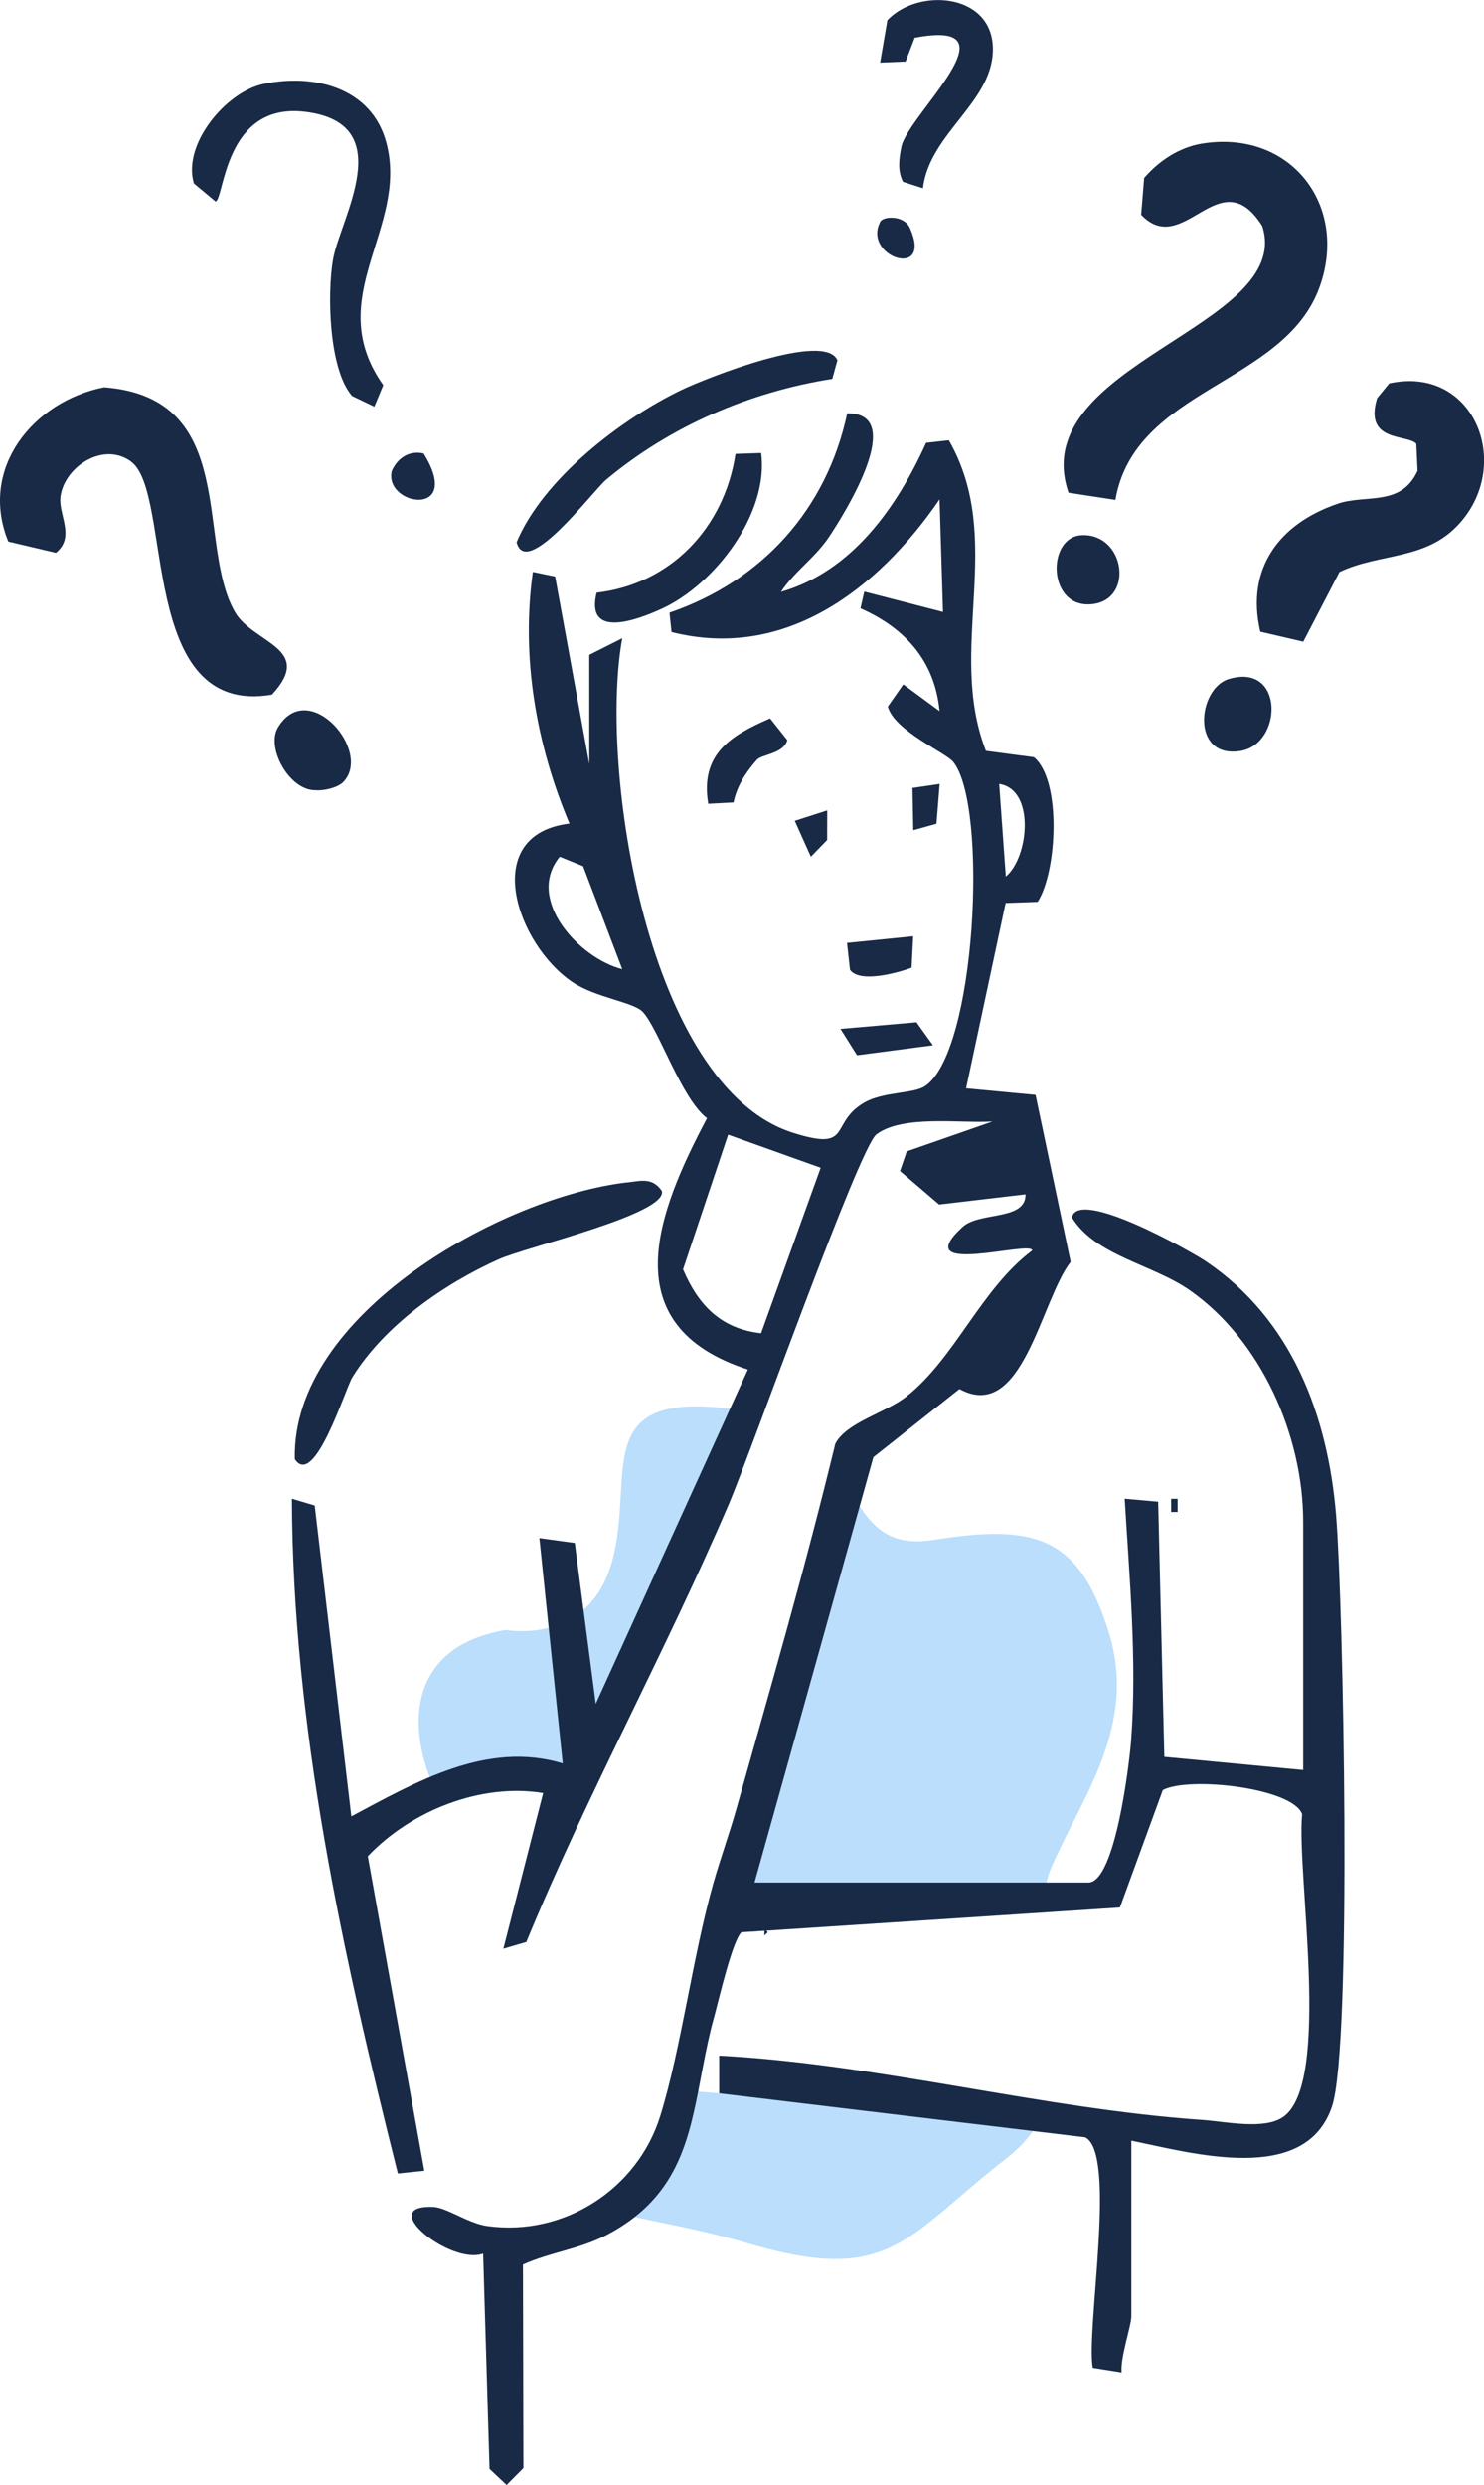 <svg xmlns="http://www.w3.org/2000/svg" id="Calque_1" data-name="Calque 1" viewBox="0 0 167.77 280.92"><defs><style>      .cls-1 {        fill: #182a46;      }      .cls-2 {        fill: #badefc;      }    </style></defs><path class="cls-2" d="M82.44,169.92c-7.16,16.74-16,32.76-22.94,49.61l-2.59.76,4.5-17.6c-3.72-.61-7.67-.02-11.29,1.43-4.13-7.11-5.06-17.84,7.1-19.87,0,0,9.39,1.83,12-7.82,2.61-9.66-2.65-19.21,13.42-17.17,1.33.17,2.52.42,3.59.75-1.73,4.64-3.14,8.37-3.79,9.91Z"></path><path class="cls-2" d="M118.05,216.19l-31.42,2.06.17.17-.38.38v-.54l-2.6.17c-1.04,1-2.56,7.65-3.1,9.62-.24.86-.45,1.72-.64,2.58-.44,1.98-.78,3.92-1.15,5.81l2.37.2v-4.26c12.3.65,24.81,3.21,37.21,5.16-.84,2.37-2.31,4.57-4.73,6.45-11.43,8.87-13.07,14.35-29.07,9.65-7.81-2.3-13.68-2.84-18.07-4.36,3.72-2.2,6.66-5.74,8.01-10.09,2.34-7.53,3.68-18.1,5.97-26.2.82-2.9,1.85-5.72,2.65-8.57,3.66-13.01,7.42-25.98,10.64-39.1,3.58,4.62,4.45,9.9,11.61,8.76,11.44-1.83,16.39-.45,19.79,10.31,3.4,10.75-3.13,18.9-6.52,26.86-.61,1.42-.79,3.1-.74,4.94Z"></path><g><path class="cls-1" d="M151.05,171.31c-.94-11.36-5.02-22.15-14.68-28.7-1.59-1.08-14.48-8.39-15.19-4.98,2.65,4.34,9.17,5.29,13.39,8.27,8.03,5.66,12.76,16.4,12.76,26.14v28.05l-15.7-1.49-.7-28.84-3.78-.34c.53,8.95,1.41,18.32.73,27.29-.2,2.65-1.8,16.1-4.84,16.1h-37.74l13.44-48.09,9.73-7.7c7.15,3.91,9.19-10.04,12.57-14.37l-3.97-18.88-7.85-.74,4.47-20.95,3.62-.13c2.21-3.42,2.72-13.76-.42-16.35l-5.43-.72c-4.49-11.56,2.28-23.81-4.19-35.11l-2.57.29c-3.27,7.23-8.34,14.53-16.41,16.85,1.53-2.32,3.84-3.84,5.41-6.18,1.87-2.79,8.89-14.09,2.08-14-2.33,10.87-9.63,18.94-20.09,22.53l.23,2.19c12.8,3.25,23.35-4.83,30.3-15l.39,12.73-8.9-2.3-.43,1.89c5.03,2.23,8.4,5.93,8.94,11.62l-4.1-3.02-1.75,2.51c.75,2.75,6.56,5.2,7.4,6.25,3.98,4.93,2.6,32.98-3.25,36.69-1.3.82-4.69.6-6.79,1.81-4.07,2.35-1.2,5.61-8.1,3.42-16.43-5.23-21.96-41.21-19.28-55.9l-3.73,1.88v12.34l-3.86-21.2-2.52-.52c-1.35,9.69.38,19.52,4.14,28.45-10.28,1.25-5.97,13.72.38,17.95,2.57,1.72,6.84,2.23,7.89,3.32,1.8,1.88,4.37,9.83,7.28,12.04-5.61,10.6-10.74,23.44,4.62,28.41l-17.2,37.79-2.37-18.19-4-.55,2.64,25.47c-8.58-2.6-16.61,2.11-23.9,5.99l-4.14-35.14-2.58-.77c.09,25.88,5.72,51.35,11.98,76.28l2.99-.31-6.39-35.55c4.88-5.14,12.76-8.31,19.83-7.15l-4.5,17.6,2.59-.76c6.94-16.85,15.78-32.87,22.94-49.61,2.39-5.6,14.67-40.21,16.65-41.69,3-2.23,9.52-1.22,13.12-1.45l-9.7,3.38-.76,2.22,4.42,3.78,9.77-1.15c.04,3.02-5.2,1.92-7.13,3.7-6.28,5.77,7.91,1.43,7.88,2.65-5.79,4.35-8.68,12.11-14.18,16.48-2.37,1.88-6.83,2.93-8.08,5.38-3.34,13.84-7.3,27.5-11.16,41.2-.8,2.85-1.83,5.67-2.65,8.57-2.29,8.1-3.63,18.67-5.97,26.2-2.58,8.33-10.96,13.65-19.55,12.45-1.67-.23-3.45-1.32-4.88-1.86-.25-.1-.49-.17-.71-.22-.18-.05-.36-.07-.53-.08-6.65-.27,2.02,6.62,5.64,5.27l.72,24.34,1.93,1.82,1.9-1.91-.05-23.01c3.13-1.41,6.41-1.73,9.52-3.37,7.38-3.89,9.02-9.68,10.29-16.18.37-1.89.71-3.83,1.15-5.81.19-.86.4-1.72.64-2.58.54-1.97,2.06-8.62,3.1-9.62l2.6-.17h.2s.01-.01.01-.01l39.98-2.62,4.85-13.28c3-1.57,14.68-.24,15.75,2.73-.66,6.68,3.39,30.48-2.17,34.25-2.18,1.47-6.46.5-9.19.31-17.99-1.24-36.49-6.31-54.54-7.26v4.26s41.37,4.97,41.37,4.97c3.64,1.8.08,21.7.86,26.06l3.26.52c-.16-1.73,1.1-5.24,1.1-6.37v-19.83c6.89,1.4,19.67,5.08,22.68-3.85,2.31-6.86,1.27-57.07.47-66.83ZM113.71,99.09l-.75-10.47c4.12.62,3.34,8.35.75,10.47ZM63.28,96.85l2.64,1.07,4.43,11.64c-4.82-1.2-11.02-7.86-7.07-12.71ZM86.04,150.72c-4.54-.51-7.1-3.18-8.82-7.23l5.1-15.22,10.46,3.74-6.74,18.71Z"></path><path class="cls-1" d="M135.93,16.23c10-1.6,16.59,7.02,13.24,16.25-4,11.04-20.9,11.38-23.07,24.03l-5.3-.81c-5-14.6,25.59-18.69,21.9-30.15-4.82-7.64-8.87,3.79-13.69-1.27l.34-4.16c1.69-1.95,3.97-3.47,6.57-3.89Z"></path><path class="cls-1" d="M14.84,52.19c-3.15-2.34-7.57.59-8,3.95-.26,2.05,1.72,4.55-.52,6.35l-5.38-1.27c-3.37-8.25,2.8-15.84,10.82-17.44,15.43,1.17,10.32,17.71,14.82,25.44,2.05,3.52,9.04,4.05,4.16,9.31-15.24,2.6-11.11-22.78-15.91-26.34Z"></path><path class="cls-1" d="M165,59.17c-3.77,4.21-8.95,3.29-13.57,5.49l-4.09,7.88-4.86-1.13c-1.68-7.17,2.18-12.22,8.73-14.46,3.22-1.11,7.18.37,9.05-3.73l-.14-3.05c-.96-1.11-5.99-.1-4.43-5.16l1.37-1.67c9.53-2.09,14.03,9.03,7.95,15.82Z"></path><path class="cls-1" d="M29.8,9.49c5.78-1.22,12.27.46,13.89,6.69,2.53,9.7-7.39,17.42-.36,27.36l-1.01,2.43-2.52-1.21c-2.65-3.06-2.82-11.6-2.15-15.44.81-4.63,7.57-15.35-3.13-16.68-9.2-1.14-9.15,9.9-10.15,10.14l-2.45-2.04c-1.32-4.39,3.59-10.35,7.87-11.25Z"></path><path class="cls-1" d="M70.92,133.67c1.54-.18,2.84-.6,3.91.97.59,2.61-15.32,6.31-18.44,7.71-6.24,2.8-12.94,7.49-16.56,13.35-.78,1.26-4.28,12.62-6.5,9.25-.4-16.37,23.42-29.65,37.59-31.29Z"></path><path class="cls-1" d="M94.1,42.83c-9.32,1.46-18.34,5.35-25.58,11.4-1.45,1.21-9.02,11.35-10.12,7.07,2.99-7.16,11.8-13.93,18.65-17.22,2.77-1.33,16.21-6.68,17.62-3.35l-.58,2.11Z"></path><path class="cls-1" d="M103.41,4.27l-1.03,2.69-2.88.12.82-4.79c3.45-3.66,11.63-3.08,11.92,2.93.3,6.2-7.15,9.72-7.9,16.06l-2.25-.72c-.65-1.29-.45-2.61-.19-3.95.69-3.58,13.43-14.59,1.5-12.34Z"></path><path class="cls-1" d="M86.05,51.21c.9,6.83-5.23,14.84-11.2,17.59-2.88,1.33-8.7,3.46-7.4-1.8,8.41-.97,14.43-7.36,15.7-15.69l2.89-.1Z"></path><path class="cls-1" d="M38.78,88.43c-.63.63-2.23.99-3.12.9-2.95.04-5.62-4.81-4.24-7.09,3.46-5.74,10.79,2.74,7.36,6.19Z"></path><path class="cls-1" d="M138.9,76.77c6.33-1.92,6.15,7.39,1.29,8.13-5.62.86-4.79-7.06-1.29-8.13Z"></path><path class="cls-1" d="M122.29,60.5c4.83-.22,5.96,7.14,1.32,7.78-5.22.72-5.37-7.6-1.32-7.78Z"></path><path class="cls-1" d="M85.57,85.89c-1.22,1.38-2.27,2.96-2.64,4.82l-2.86.15c-.93-5.57,2.47-7.7,6.99-9.65l1.95,2.46c-.45,1.57-2.88,1.59-3.44,2.22Z"></path><polygon class="cls-1" points="95.02 116.31 103.61 115.56 105.47 118.16 96.89 119.29 95.02 116.31"></polygon><path class="cls-1" d="M103.24,105.83l-.18,3.56c-1.62.61-5.9,1.78-6.97.23l-.33-3.03,7.47-.75Z"></path><path class="cls-1" d="M47.89,51.26c4.53,7.33-4.52,5.96-3.6,1.98.65-1.47,1.97-2.35,3.6-1.98Z"></path><polygon class="cls-1" points="106.23 88.62 105.87 93.12 103.25 93.85 103.16 89.07 106.23 88.62"></polygon><polygon class="cls-1" points="93.52 91.61 93.51 94.96 91.67 96.85 89.85 92.79 93.52 91.61"></polygon><path class="cls-1" d="M99.53,25.05c.33-.62,2.68-.75,3.34.73,2.64,5.93-5.46,3.23-3.34-.73Z"></path><rect class="cls-1" x="132.4" y="169.43" width=".73" height="1.49"></rect><polygon class="cls-1" points="86.8 218.42 86.42 218.8 86.42 218.05 86.62 218.25 86.63 218.25 86.8 218.42"></polygon></g></svg>
